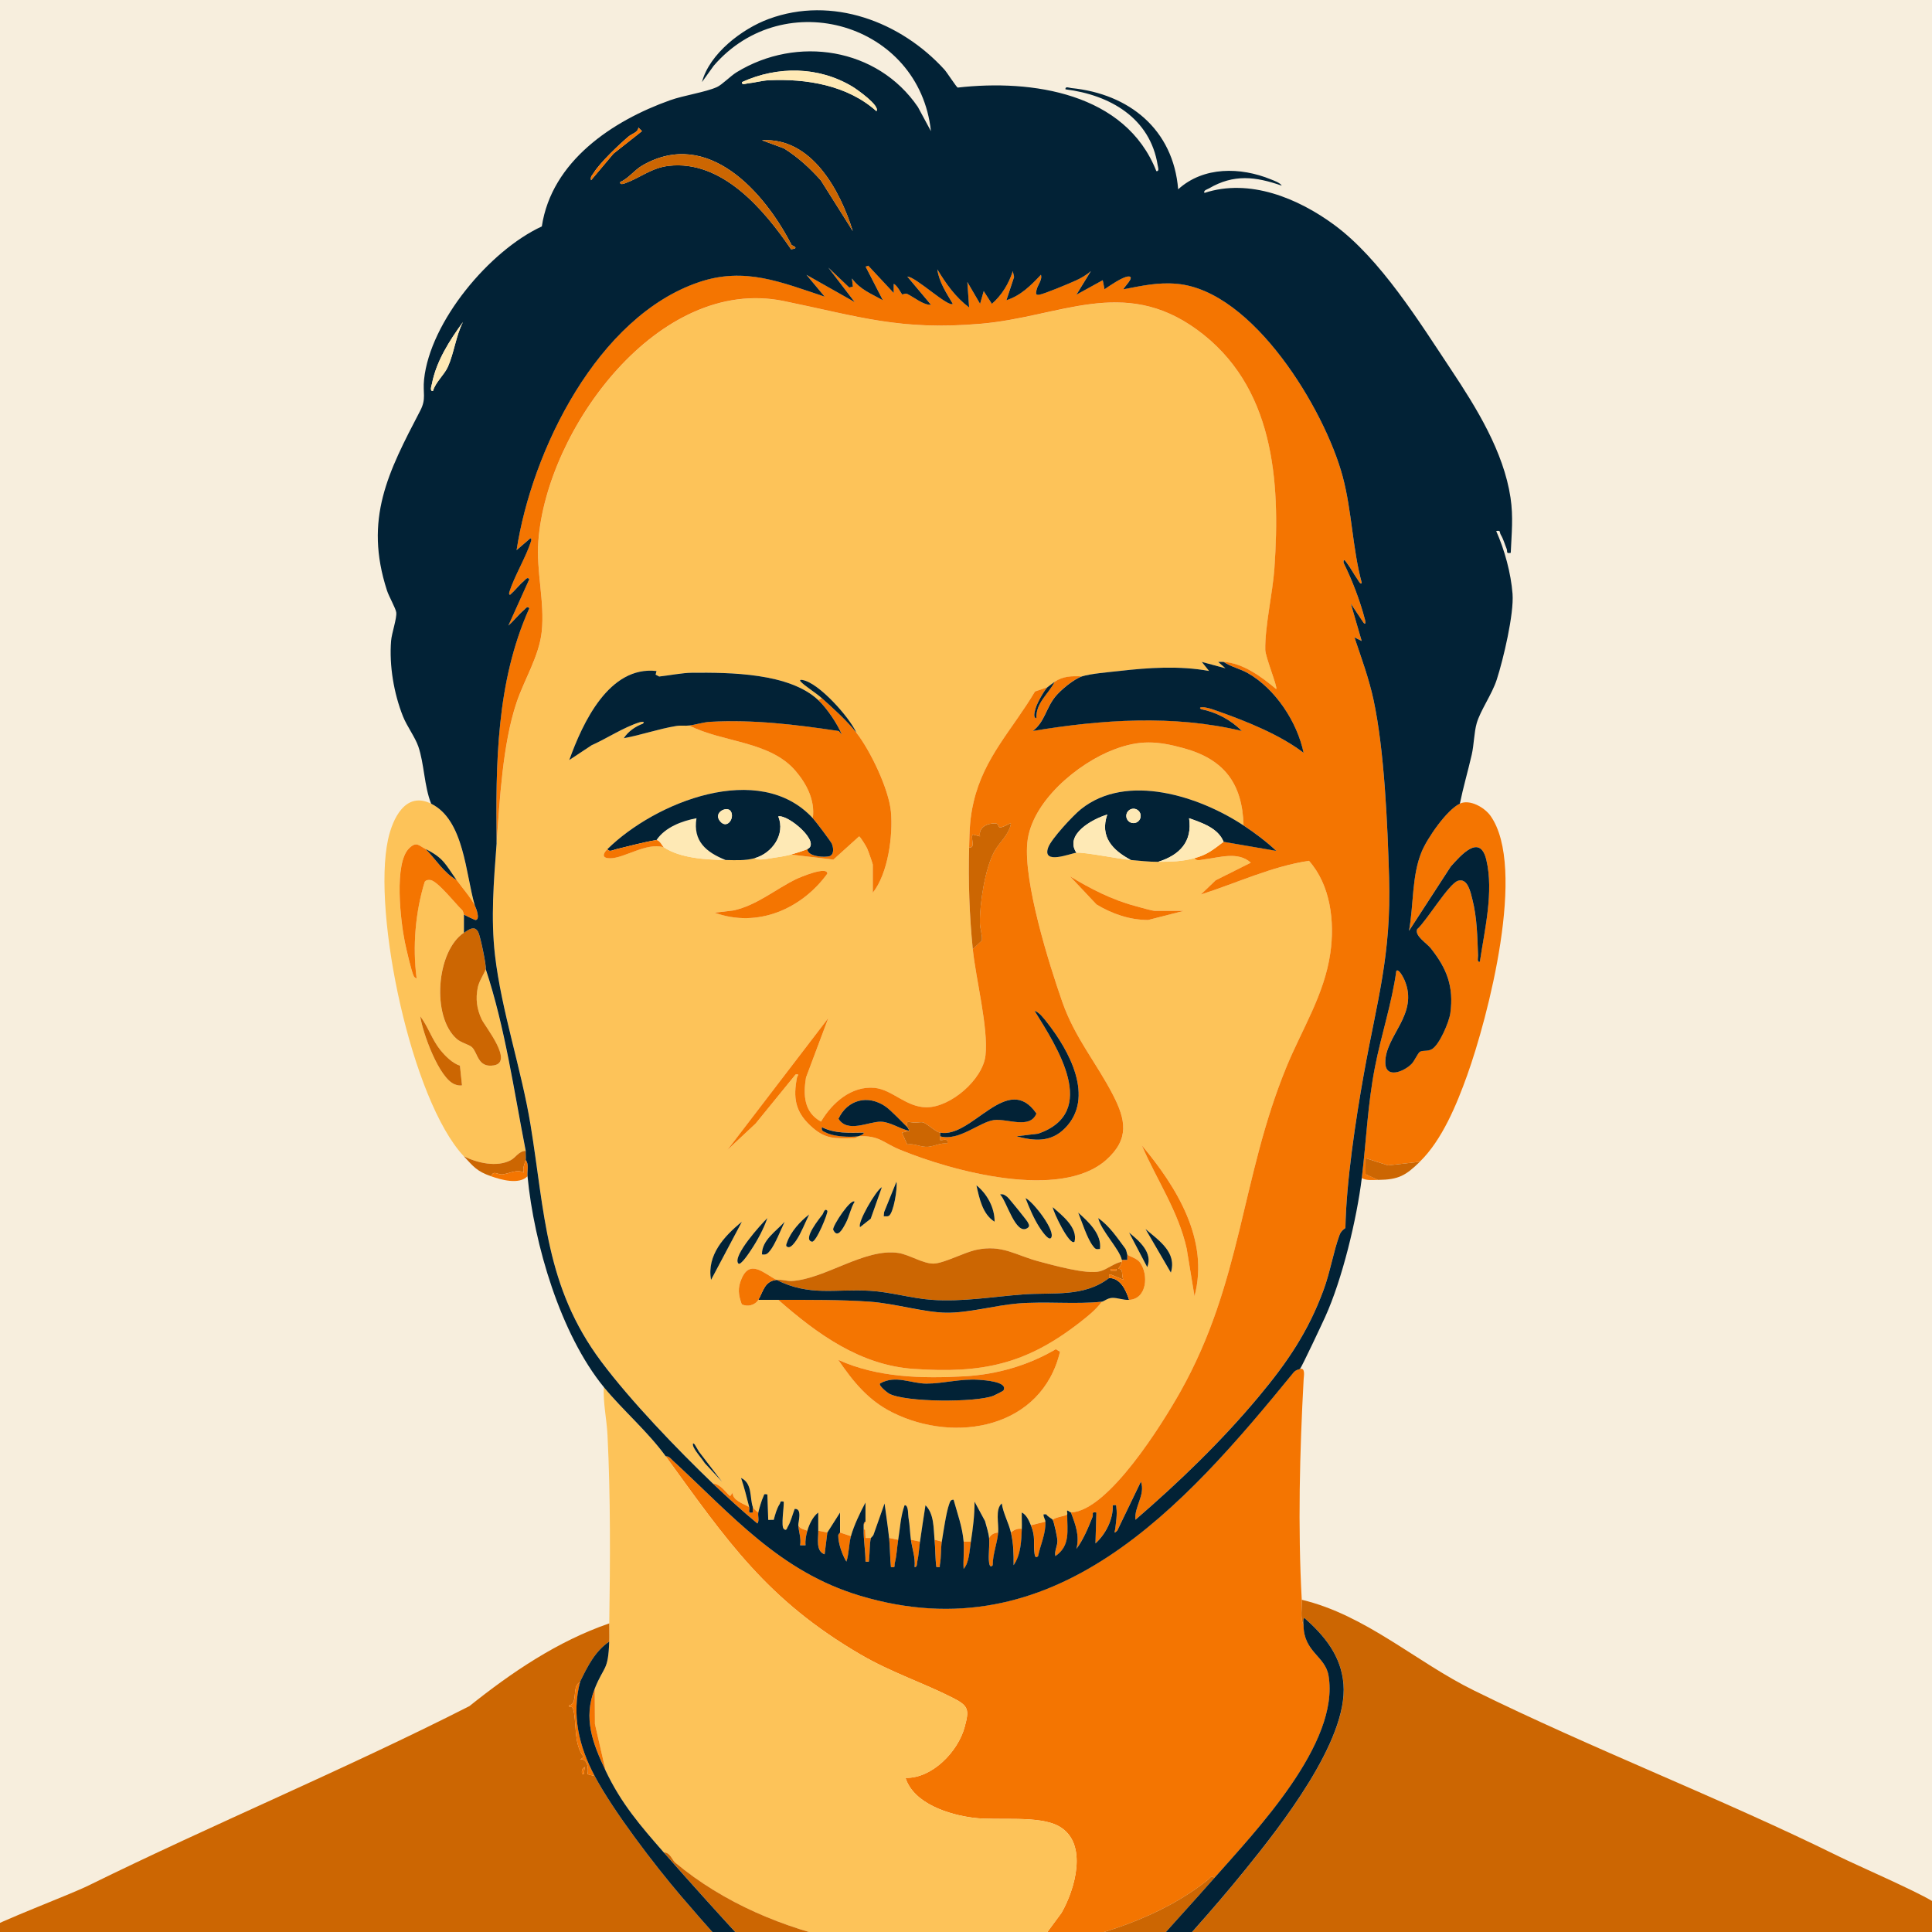 <?xml version="1.0" encoding="UTF-8"?>
<svg xmlns="http://www.w3.org/2000/svg" viewBox="0 0 850.39 850.39">
  <defs>
    <style>
      .cls-1 {
        fill: #fdc359;
      }

      .cls-2 {
        fill: #f47501;
      }

      .cls-3 {
        fill: #fee9b5;
      }

      .cls-4 {
        fill: #022236;
      }

      .cls-5 {
        fill: #f7eedd;
      }

      .cls-6 {
        fill: #cc6602;
      }
    </style>
  </defs>
  <g id="bg">
    <rect class="cls-5" width="850.39" height="850.39"/>
  </g>
  <g id="Layer_3" data-name="Layer 3">
    <g>
      <g>
        <path class="cls-2" d="M572.18,602.55c2.48-.67,1.71,3.13,1.64,4.43-1.74,32.13-2.59,65.11-.84,97.17.2,3.66-.81,8.02.8,11.2.1,11.89,9.54,13.55,11.01,22.19,5.06,29.84-32.09,68.42-50.21,89.01-1.51-1.29-1.82,0-2.79.78-20.92,16.79-49.31,25.81-75.61,29.62l11.04-14.96c5.95-10.31,11.86-30.57-.88-38.01-8.82-5.15-26.92-2.5-37.76-3.85-10.89-1.35-26.41-6.25-30.01-17.58,11.73.29,23.12-11.57,26.03-22.37,2.04-7.55,1.84-9.25-4.95-12.72-13.43-6.86-27.26-11.26-40.82-19.18-41.36-24.13-58.81-50.09-85.86-87.34,1.57-.02,2.23,1.08,3.21,1.98,25.84,23.76,46.84,48.75,82.21,59.39,85.58,25.74,142.58-38.95,190.95-98.23,1.01-1.23,2.74-1.42,2.83-1.55Z"/>
        <path class="cls-1" d="M292.97,640.95c27.05,37.25,44.5,63.21,85.86,87.34,13.56,7.91,27.4,12.31,40.82,19.18,6.79,3.47,6.99,5.17,4.95,12.72-2.92,10.8-14.31,22.66-26.03,22.37,3.6,11.33,19.12,16.23,30.01,17.58,10.84,1.35,28.94-1.3,37.76,3.85,12.74,7.44,6.83,27.7.88,38.01l-11.04,14.96c-53.27,7.72-116.52-1.71-158.94-37.07-1.41-1.18-2.23-4.55-5.07-4.53-10.35-11.82-18.78-21.57-25.6-36l-4.7-20.5-.1-15.5c4.05-10.24,5.95-7.58,6.4-20.8.09-2.66-.04-5.34,0-8,.43-27.18.59-55.79-.77-82.84-.35-7.05-1.97-14.11-1.63-21.17,8.33,10.18,19.23,19.42,27.2,30.4Z"/>
        <path class="cls-2" d="M624.98,511.35l-14,1.6-9.99-3.2.1,7.09,5.5,2.5c-2.4.02-5.01.42-7.2-.8,2.02-16.53,2.55-32.24,5.82-48.98,2.76-14.15,7.43-27.89,9.38-42.22,1.13-1.28,3.38,3.49,3.6,4,6.49,15.18-8.6,24.45-8.44,36.39.1,7.28,8.29,3.94,11.66.44,1.19-1.24,2.72-4.74,3.57-5.23,1.39-.79,3.26-.04,5.25-1.15,3.35-1.87,7.62-12.03,8.14-15.86,1.59-11.67-1.52-19.65-8.62-28.57-1.89-2.38-7.13-5.42-5.99-8.38,4.12-3.6,13.92-20.05,17.99-21.33,4.28-1.35,5.55,5.21,6.32,8.19,2.09,8.14,2.18,16.41,2.5,24.7.04.97-.6,2.98.79,2.79,2.07-14,6.18-30.82,2.86-44.85-2.81-11.85-11.22-2-15.63,2.87l-18.42,28.37c2.1-11.3,1.16-24.15,5.57-34.82,2.46-5.96,11.04-18.45,16.82-21.18,4.4-2.07,10.9,1.73,13.47,5.33,16.2,22.75-1.14,88.89-10.25,114.29-4.61,12.85-11.03,28.46-20.82,37.99Z"/>
        <path class="cls-1" d="M189.77,353.74c14.55,7.18,15.14,31.13,19.2,44.8-1.7-3.41-5.71-8.01-8-11.2-4.92-6.85-5.52-9.59-13.6-13.6-2.97-1.48-3.95-3.57-7.24-.43-6.87,6.55-3.79,32.25-1.97,41.24.56,2.75,2.99,13.4,4,15.2.22.38,1.02,1.02,1.2.79-1.81-13.82-.56-29.1,3.58-42.42.62-.8,1.43-.84,2.35-.79,3.13.19,11.09,10.38,14.09,13.22.62.58.63,1.86.78,1.99v8c-12.11,8.11-14.37,36.88-3.15,46.75,1.99,1.75,5.5,2.47,6.73,3.67,2.63,2.57,2.49,9.11,9.57,7.99,8.99-1.43-3.88-17.18-5.31-20.25-2.17-4.64-2.74-8.99-1.73-14.04.61-3.02,3.06-6.36,3.48-8.12,8.58,25.99,12.34,53.22,17.6,80-3.03.09-4.3,2.95-6.64,4.16-6.15,3.18-14.65,1.16-20.56-1.76-23.08-24.63-40.35-106.95-33.36-139.37,1.99-9.21,7.68-21.4,18.96-15.84ZM202.44,469.07c-3.26-1.02-6.51-4.27-8.66-6.94-3.68-4.57-5.34-10.25-8.81-14.78,1.06,7.27,8.29,27.35,15.23,29.96,1.06.4,2.03.6,3.16.44l-.92-8.67Z"/>
        <path class="cls-6" d="M624.98,511.35c-6.22,6.05-9.33,7.91-18.4,8l-5.5-2.5-.1-7.09,9.99,3.2,14-1.6Z"/>
        <path class="cls-6" d="M231.37,506.55c-.08,1.32.11,2.68,0,4-.07.86-1.61,3.65-.81,5.6-3-1.67-6.21.37-9.32.76-2.27.28-3.94-2.03-5.08.84-6.31-2.21-7.71-4.22-12-8.8,5.91,2.92,14.42,4.94,20.56,1.76,2.34-1.21,3.61-4.07,6.64-4.16Z"/>
        <path class="cls-2" d="M232.17,517.75c-3.73,3.83-11.64,1.53-16,0,1.13-2.87,2.81-.56,5.08-.84,3.11-.39,6.31-2.42,9.32-.76-.8-1.95.74-4.74.81-5.6,1.56,1.98.57,4.82.8,7.2Z"/>
        <path class="cls-1" d="M218.57,371.34c1.44-19.21,2.67-43.71,8.79-62.01,3.38-10.13,9.98-20.48,11.11-31.29,1.38-13.15-2.5-26.42-1.49-39.89,3.68-49.3,52.96-116.91,108-105.62,33.23,6.81,50.98,13.09,86.79,10,34.87-3.01,62.63-20.98,95.06,2.56,33.93,24.63,36.84,66.31,34.14,105.05-.77,11.04-4.23,25.61-4.02,35.97.06,3.11,5.5,16.36,4.82,17.24-6.42-5.38-14.5-11.41-23.19-12-.79-.05-1.61.02-2.4,0l3.19,2.8-10.4-2.8,3.2,3.98c-13.06-2.37-26.44-1.48-39.59.02-4.4.5-12.56,1.15-16.41,2.39-4.42-.22-8.36-.12-12,2.4-.44.31-3.06,2.25-3.2,2.4l-5.42,1.86c-9.85,16.68-22.39,28.92-26.99,48.53-1.76,7.53-1.78,12.42-1.99,20.01-.42,14.99.1,29.92,1.6,44.8,1.33,13.18,6.92,34.58,5.6,46.8-1.14,10.58-15.31,22.91-26,22.86-8.94-.04-15.04-7.78-22.79-8.55-10.2-1.01-18.81,6.66-23.6,14.86-7.54-4.13-7.87-11.7-6.62-19.39l9.82-26.18-44.39,58.01,12.4-11.6,17.6-21.61c2.09-.16.81.33.6,1.4-1.69,8.69-.92,14.71,5.77,21.01s10.55,5.75,19.28,5.61c1.03-.02,1.82-.83,1.94-.83,9.46-.37,10.71,2.79,18.43,5.97,22.67,9.34,70.52,22.49,90.76,4.41,10.24-9.15,8.58-17.62,2.95-28.52-7.35-14.25-16.77-25.08-22.3-40.9-6.05-17.28-17.1-52.83-15.43-70.16,1.73-17.97,22.23-34.98,38.18-41.02,11.33-4.29,19.04-3.75,30.61-.59,17.73,4.85,25.88,15.41,26.4,34-19.39-12.82-51.42-23.36-71.58-7.18-3.41,2.74-13,13.04-14.4,16.81-2.95,7.96,9.98,2.59,12.38,2.37,3.65-.33,18.48,2.76,24,3.2,4.21.33,7.58.81,12,.8,5.76-.02,10.37-.1,16-1.6.83,1.49,2.87.72,4.15.57,6.75-.77,14.95-3.71,20.64,1.44l-15.45,7.73-6.53,6.27c15.8-5.03,31.09-12.36,47.58-14.83,9.54,10.76,11.37,26.84,9.4,40.6-2.64,18.44-12.48,33.47-19.36,50.25-20.08,48.98-19.44,94.48-46.69,142.92-7.63,13.56-31.59,52.44-48.14,53.06-.28.01-1.35-1.05-1.58-.8s.16,1.34-.02,1.6c-.46.71-5.27,1.17-6.4,2.4-.25-.42-2.4-1.5-2.81-2.39h-1.19c-.18,1.11.76,2.23.8,3.19l-6.4,1.6c-.81-1.99-1.97-4.64-3.99-5.6-.09,2.39.1,4.81,0,7.2-1.9-.29-3.4.39-4.8,1.6-1.03-4.44-3.36-8.3-4.01-12.8-3.01,2.63-1.25,8.88-1.59,12.8-1.81.17-3.11.81-4,2.4-.23-2.3-1.18-5.13-1.78-7.42l-4.62-8.57c.04,5.85-.71,11.81-1.61,17.6h-3.2c-.53-6.38-2.73-12.31-4.41-18.41-1.38-.16-1.61,1.01-1.98,2.02-1.24,3.38-2.56,12.36-3.21,16.39l-3.2-.8c-.5-4.94-.1-11.31-3.99-15.2-.87,5.32-1.62,10.67-2.41,16l-4-.8c-.44-3.16-.45-6.36-1.07-9.73-.26-1.42.05-5.65-1.72-5.47-1.77,4.91-1.98,10.12-2.81,15.21l-4-.8c-.55-5.04-1.34-10.18-2-15.21l-4.81,13.63c-.24.78-1.14,1.39-1.19,1.58h-2.39s-.16-3.46-.16-3.46l-.65-.54c.01-.53-.03-1.07,0-1.6l.8-1.6v-8.41c-2.29,4.24-5.15,10.26-6.4,14.81l-4.8-1.6c0-2.93,0-5.87,0-8.8l-5.59,8.8-4-.8c-.07-2.66.06-5.34,0-8-2.37,1.73-4,5.25-4.79,8-1.59-.61-3.21-.71-4-2.4-.08-1.24,1.91-7.49-1.59-7.2-.92,2.33-1.73,5.73-3.01,7.78-.41.66-.57,2.15-1.79,1.02-1.3-1.21.14-9.57-.01-11.99-1.88-.42-1.29.27-1.79,1.03-1.31,1.99-2,4.67-2.62,6.96l-2.42.03-.38-11.22c-1.82-.34-1.28.09-1.79,1.02-.62,1.12-1.96,5.62-2.21,6.98-.69-.45-2.17-1.76-2.4-2.4-1.42-3.98-.09-10.48-5.19-12.81,1.44,4.22,2.49,8.47,3.59,12.81-2.5-1.5-7.6-3.01-7.21-6.4l-1.19,1.59c-2.34-2.08-4.16-5.23-7.6-5.6-15.74-15.11-36.15-36.3-49.13-53.67-24.65-32.98-24.78-65.46-31.1-104.1-4.04-24.68-12.81-50.2-15.66-74.74-1.91-16.41-.53-32.71.7-49.1ZM360.17,308.14c-12.75-11.98-38.83-12.17-55.64-12.03-4.24.03-10.03,1.19-14.38,1.66l-1.57-.83.39-1.59c-20.85-2.4-32.51,22.77-38.4,39.18l9.86-6.53c6.92-3.09,13.9-7.81,21.12-10.1.64-.2,2.69-.5,1.41.63-3.3,1.23-6.48,3.41-8.39,6.39,7.74-1.42,15.23-4.09,23.02-5.37,2.05-.34,3.96,0,5.78-.22,14.86,7.56,35.54,6.79,46.81,19.99,4.95,5.8,8.62,12.96,7.59,20.81-23.59-25.56-69.4-7.08-90.4,13.6-2.25,2.22-2.38,4.05,1.17,4.05,6.27,0,16.02-7.14,23.63-4.85,7.37,4.86,18.54,5.46,27.2,5.6,4.34.07,8.61.36,12.8-.8,1.69,1.18,5.52.24,7.56-.04,2.81-.39,5.7-.85,8.44-1.56l18.64,2.23,11.33-10.23c.58.14,3.12,4.35,3.54,5.29.39.88,2.49,6.74,2.49,7.11v12.4c6.72-8.48,8.93-25.02,7.99-35.59-.89-9.98-9.07-26.98-15.19-34.81-3.1-6.87-16.36-21.8-23.6-23.21-.9-.18-1.7-.13-.81.81,1.78,1.88,6.52,4.79,9.21,7.2l-1.6.8ZM314.58,401.73c18.85,6.83,38.23-1.6,49.58-17.19.03-3.55-12.2,1.68-13.62,2.36-9.1,4.37-17.39,11.62-27.76,13.84l-8.2.98ZM520.98,400.94h-12.4c-1.53,0-7.04-1.67-9.01-2.19-10.14-2.7-19.67-7.6-28.58-13.02l11.64,12.36c6.91,4.19,14.55,6.82,22.72,6.86l15.64-4.01ZM525.77,570.54c6.62-24.8-7.97-48.23-23.18-66.4,6.55,15.17,16.12,29.07,19.74,45.45l3.44,20.94ZM391.22,535.17c2.1-1.21,3.9-12.24,3.35-15.02l-5.42,13.38-.17,1.81c.73-.05,1.56.22,2.24-.18ZM437.77,537.75c.1-6.04-3.31-12.34-7.98-16,1.28,5.7,2.67,12.69,7.98,16ZM378.58,540.14l4.68-3.71,4.91-13.88c-2.68,1.41-11.01,15.92-9.59,17.6ZM440.18,525.75c2.84,2.59,6.82,18.18,12.02,14.81,1.25-.81.67-1.56.17-2.6-.36-.76-8.27-10.55-8.94-11.06-1.08-.82-1.72-1.45-3.25-1.15ZM462.57,544.94c2.48-2.85-7.89-16.16-11.19-17.6,1.59,4.12,3.68,9.05,6.06,12.73.45.7,3.97,6.2,5.13,4.86ZM376.17,528.95c-1.64-1.64-9.65,10.43-9.46,12.28,1.89,4.14,4.17-.26,5.6-2.95,1.55-2.9,2.11-6.48,3.86-9.33ZM472.97,546.54c1.51-6.19-5.36-11.46-9.59-15.2,0,1.71,7.42,17.37,9.59,15.2ZM364.17,532.95c-1.19-1.42-1.76,1.1-2.06,1.51-1.11,1.5-9.09,11.13-4.72,12.08,1.88.41,7.28-13,6.78-13.59ZM484.17,549.74c.84-6.54-5.05-11.99-9.59-16,1.7,4.15,3.87,11.25,6.5,14.69,1.02,1.34,1.29,1.55,3.09,1.3ZM356.17,534.55c-3.93,2.99-8.09,7.55-9.74,12.28-.31.89-.89,1.84.56,2.12,1.22.24,2.82-2.01,3.45-2.93,2.06-2.98,4.05-8.08,5.73-11.47ZM324.98,556.14c1,1.19,5.11-5.21,5.62-5.97,2.82-4.2,5.51-9.22,7.17-14.02-2.66,2.58-15.54,16.75-12.79,20ZM493.78,554.55c.04.22.03.57,0,.8-3.46.64-6.4,3.41-9.75,4.25-5.74,1.45-20.22-2.63-26.6-4.31-10.54-2.77-16.24-7.57-27.68-5.16-5.47,1.15-14.15,5.91-18.8,6.06-4.47.15-10.85-3.93-15.37-4.65-14.91-2.36-32.28,11.44-47.13,12.32-1.97.12-4.23-.77-6.68-.51-5.41-2.72-11.59-9.32-15.36-.56-1.8,4.2-1.44,7.07.06,11.29,2.47,1.27,5.86.47,7.29-1.93h8.8c17.16,15.05,36.02,28.77,59.61,30.39,29.91,2.05,49.23-1.88,73.11-20.47,3.49-2.71,7.05-5.51,9.68-9.12.97-.11,2.41-1.54,4.41-1.66,2.54-.15,4.85,1.01,7.59.86,7.92-.44,8.65-11.12,4.82-16.42-1.52-2.1-4.86-2.65-5.62-3.58-.21-.25-.29-1.8-.92-2.64-3.59-4.8-6.87-9.82-11.87-13.36,1.16,5.39,9.47,13.79,10.39,18.4ZM312.98,563.35l13.58-25.6c-7.76,6.27-15.56,14.74-13.58,25.6ZM335.38,552.14c1.85.29,2.48-.3,3.56-1.63,2.23-2.75,4.82-9.33,6.44-12.75-3.79,4.22-10.08,8.12-10,14.38ZM515.37,560.15c2.72-8.99-5.26-14.09-11.18-19.2l11.18,19.2ZM504.97,557.75c2.58-6.36-3.54-11.57-7.98-15.2l7.98,15.2ZM368.97,598.56c6.56,9.56,13.13,17.77,23.71,23.08,27.91,14.01,65.92,6.89,73.89-26.67l-1.86-1.11c-12.15,7.16-25.99,11.13-40.11,11.92-18.72,1.05-38.38.6-55.63-7.23ZM307.7,639.02l-1.94-3.26c-1.2-1.24-.77.63-.46,1.24,1.29,2.56,3.39,4.67,4.95,7.06l7.51,8.08-10.06-13.12Z"/>
        <path class="cls-2" d="M218.57,371.34c-.36-35.07-.22-71.1,14.39-103.61-.8-1.3-1.77.27-2.4.8-2.38,2.01-4.42,4.74-6.8,6.79l9.2-20.39c-.8-1.3-1.77.27-2.4.8-2.14,1.8-3.88,4.16-6,6-.6.13-.51-.77-.38-1.18,2.28-7.2,7.34-15.35,9.58-22.43.13-.41.22-1.31-.38-1.18l-6.01,5.19c6.72-43.86,35.65-102.95,80.4-118.01,20.14-6.78,36.12.12,55.21,6.42l-8-9.59,21.21,11.98-11.61-15.18,9.22,8.77,1.6-.4-.42-3.59c3.74,5.01,8.39,6.64,13.61,9.58l-7.6-14.79,1.18-.4,11.21,12v-3.98c1.41.42,3.42,4.44,3.72,4.62.24.15,1.36-.64,2.2-.23,3.18,1.58,7.16,4.98,10.47,4.79l-10.4-12.4c3.56-.08,17.95,13.65,20,11.98-2.79-4.71-6.07-9.66-6.81-15.18,3.8,6.33,8.02,12.3,14,16.78l-.78-11.2,5.6,9.59,1.6-5.59,3.59,5.6c4.39-3.79,7.46-8.9,9.21-14.39l.57,2.57-3.38,10.23c6.34-2.03,10.77-6.53,15.2-11.2.71,2.31-1.56,4.56-1.97,6.84-.22,1.25-.51,2.2,1.16,1.96,2.19-.31,13.46-5.03,16.15-6.27,2.47-1.14,4.59-2.37,6.65-4.14l-6.39,10.39,11.6-6.39.79,3.99c2.28-1.56,7.88-5.45,10.39-5.62,3.62-.25-2.49,5.24-1.98,5.62,8.12-1.54,15.13-3.16,23.59-2.38,33.43,3.11,64.93,55.32,72.82,84.78,4.12,15.4,4.27,31.43,8.4,46.8-.51,1.11-1.53-1.05-1.79-1.41-1.66-2.31-3.03-5.02-4.74-7.26-.56-.74-1.61-2.52-1.47-.14,3.73,7.5,7.32,16.86,9.41,25,.16.64.53,2.68-.62,1.4l-5.59-8.39,4.77,16.41-3.19-1.6c3.06,9.08,6.41,18.18,8.42,27.58,4.79,22.35,6.14,54.72,6.83,77.98,1.02,34.55-5.3,54.19-11.1,86.57-3.64,20.32-7.76,47.72-8.12,67.81,0,.21-1.8.99-2.57,3.08-2.73,7.42-4.12,16.31-7.03,24.2-6.79,18.45-15.96,31.87-28.4,46.8-16.48,19.77-34.96,37.59-54.42,54.39-.63-5.71,4.47-10.95,2.41-16.79l-10.42,21.58c-1.89,1.77-1.01.36-.87-.87.33-3.02.88-6.08.49-9.13-.18-1.45.27-1.3-1.6-1.19.28,6.16-3.12,12.72-7.61,16.8l.4-13.59c-2.44-.45-1.22.75-1.67,1.89-1.8,4.6-4.21,10.36-7.12,14.11,1.5-5.76-.4-10.67-2.41-16,16.55-.62,40.51-39.51,48.14-53.06,27.25-48.44,26.61-93.93,46.69-142.92,6.88-16.78,16.71-31.81,19.36-50.25,1.97-13.76.15-29.84-9.4-40.6-16.49,2.47-31.78,9.8-47.58,14.83l6.53-6.27,15.45-7.73c-5.69-5.15-13.89-2.21-20.64-1.44-1.28.15-3.32.92-4.15-.57,5.69-1.52,8.23-3.78,12.8-7.2l23.2,3.99c-4.42-4.13-9.36-7.86-14.4-11.19-.53-18.59-8.67-29.14-26.4-34-11.57-3.17-19.28-3.7-30.61.59-15.96,6.04-36.45,23.05-38.18,41.02-1.67,17.33,9.38,52.88,15.43,70.16,5.54,15.81,14.95,26.64,22.3,40.9,5.62,10.9,7.29,19.37-2.95,28.52-20.24,18.08-68.09,4.93-90.76-4.41-7.72-3.18-8.96-6.34-18.43-5.97.14-.02,2.76-.86,2.4-1.59-6.27.08-12.62.48-18.39-2.41-.35,1.74.8,1.86,1.95,2.44,3.37,1.73,10.3,2.04,14.05,1.56-.12,0-.9.82-1.94.83-8.73.14-12.66.63-19.28-5.61s-7.46-12.32-5.77-21.01c.21-1.07,1.49-1.56-.6-1.4l-17.6,21.61-12.4,11.6,44.39-58.01-9.82,26.18c-1.25,7.69-.91,15.26,6.62,19.39,4.79-8.2,13.41-15.86,23.6-14.86,7.76.77,13.85,8.51,22.79,8.55,10.69.04,24.86-12.28,26-22.86,1.32-12.22-4.27-33.63-5.6-46.8l4.03-3.77c.24-2.69-.86-5.12-.89-7.82-.1-8.59,2.24-23.77,6.33-31.35,2.15-3.98,6.4-7.23,7.33-12.26-.55-.53-3.56,2.02-5.07,1.56-.66-.2-.24-1.57-1.69-1.66-3.49-.2-7.66,1.67-6.84,5.69l-3.19-.8c-1.2,1.17,1.47,6.24-1.61,5.6.21-7.59.23-12.48,1.99-20.01,4.59-19.61,17.13-31.85,26.99-48.53l5.42-1.86c-1.49,1.58-4.39,6.76-5.05,8.95-.28.93-1.5,4.47.24,4.65-.25-6.9,5.32-10.56,8.01-16,3.64-2.52,7.58-2.62,12-2.4-3.48,1.13-9.25,5.9-11.61,8.79-4.26,5.21-4.69,11.21-9.99,15.2,30.32-5.03,61.91-7.22,92,0-4.78-4.84-11.28-8.31-17.99-9.6-1.32-1.06.96-.89,1.58-.8,2.19.31,4.15,1.08,6.2,1.81,12.49,4.42,26.94,10.23,37.4,18.2-2.83-13.58-12.4-28.16-24.54-35.06-3.57-2.03-7.36-2.71-10.66-4.94,8.69.59,16.77,6.62,23.19,12,.68-.87-4.76-14.12-4.82-17.24-.21-10.36,3.25-24.93,4.02-35.97,2.7-38.74-.21-80.42-34.14-105.05-32.43-23.54-60.2-5.57-95.06-2.56-35.81,3.09-53.56-3.19-86.79-10-55.04-11.29-104.32,56.32-108,105.62-1.01,13.47,2.87,26.74,1.49,39.89-1.13,10.81-7.73,21.16-11.11,31.29-6.12,18.3-7.35,42.81-8.79,62.01ZM468.69,496.66c13.46-13.5,1.76-34.45-7.73-46.5-1.25-1.58-3.59-4.78-5.58-5.21,9.79,15.75,28.72,44.55,1.64,54.04l-9.64,1.15c7.85,2.12,15.1,2.75,21.31-3.48ZM400.17,497.75l-3.21.8,2.36,5.17c3.32-.55,5.87,1.31,9.22,1.03,2.82-.24,5.47-1.81,8.42-1.41.71-2.86-2.47-1.06-3.21-1.6v-1.6c8.19,2.32,17.42-6.29,23.68-7.13,5.95-.8,15.83,4.16,18.76-2.87-12.74-18.64-28.33,11.02-42.43,8.4-2.06-.38-5.96-4.29-7.72-4.57-1.08-.17-2.7.33-4.88,0-2.61-.39-1.74-.07-1.8,2.17-2.42-2.34-7.28-7.52-9.65-9.15-7.79-5.33-16.72-2.92-20.66,5.43,4.05,6.47,13.29,1.18,18.67,1.3,4.17.09,8.36,3.19,12.44,4.02Z"/>
        <path class="cls-6" d="M213.77,426.54c-.42,1.76-2.88,5.1-3.48,8.12-1.01,5.05-.44,9.4,1.73,14.04,1.43,3.06,14.3,18.82,5.31,20.25-7.08,1.12-6.94-5.42-9.57-7.99-1.23-1.2-4.74-1.92-6.73-3.67-11.22-9.87-8.96-38.64,3.15-46.75,2.44-1.63,4.71-3.28,6.3-.3.86,1.6,3.66,14.79,3.3,16.3Z"/>
        <path class="cls-2" d="M187.37,373.74c4.51,4.54,7.9,10.39,13.6,13.6,2.29,3.19,6.3,7.79,8,11.2.55,1.1,2.49,5.98.38,6.4-.28.06-4.97-2.21-5.18-2.4-.14-.13-.16-1.41-.78-1.99-3.01-2.84-10.97-13.04-14.09-13.22-.92-.05-1.73,0-2.35.79-4.14,13.32-5.39,28.6-3.58,42.42-.18.23-.99-.41-1.2-.79-1.01-1.8-3.44-12.45-4-15.2-1.82-8.99-4.9-34.69,1.97-41.24,3.28-3.13,4.26-1.04,7.24.43Z"/>
        <path class="cls-2" d="M469.78,666.55c-.05,7.17,1.52,13.81-5.2,18.4-.53-2.15.9-4.31.89-6.66,0-1.4-1.48-8.32-2.09-9.33,1.13-1.23,5.94-1.69,6.4-2.4Z"/>
        <path class="cls-2" d="M460.18,669.75c.23,5.38-2.18,10.08-3.21,15.2-1.12,1.2-1.45-.08-1.59-1.19-.64-5,.6-6.98-1.6-12.41l6.4-1.6Z"/>
        <path class="cls-2" d="M313.77,652.95c3.44.36,5.26,3.51,7.6,5.6l1.19-1.59c-.39,3.38,4.71,4.89,7.21,6.4.35,1.36-.97,2.88,1.6,2.4v-2.4c.23.64,1.72,1.95,2.4,2.4-.26,1.41.55,3.62-.4,4.8-6.83-5.65-13.26-11.5-19.6-17.6Z"/>
        <path class="cls-2" d="M449.78,672.95c-.24,5.46-.4,11.29-3.6,16,.05-5.02-.04-9.42-1.2-14.4,1.4-1.21,2.9-1.89,4.8-1.6Z"/>
        <path class="cls-2" d="M374.57,676.15c-.95,3.46-.82,7.73-2,11.2-1.83-2.91-3.65-8.16-3.58-11.5.01-.62.78-1.15.78-1.29l4.8,1.6Z"/>
        <path class="cls-2" d="M439.38,674.55c-.42,4.89-2.4,9.45-2.4,14.4-1,1.32-1.46-.09-1.6-1.19-.43-3.35.34-7.39,0-10.81.89-1.59,2.19-2.23,4-2.4Z"/>
        <path class="cls-2" d="M395.37,677.75c-.54,3.31-.65,7.02-1.49,10.15-.37,1.38.57,2.22-1.71,1.85-.44-4.11-.37-8.78-.8-12.8l4,.8Z"/>
        <path class="cls-2" d="M364.17,674.55l-1.19,9.58c-4.04-1.45-2.72-6.86-2.81-10.38l4,.8Z"/>
        <path class="cls-2" d="M414.57,678.55c-.47,2.94-.22,6.72-.83,9.99-.24,1.31.53,1.38-1.57,1.21-.55-3.9-.42-8.19-.8-12l3.2.8Z"/>
        <path class="cls-2" d="M380.17,672.95l.65.54.16,3.47h2.39c-.66,2.41-.48,6.61-.81,9.2-.18,1.45.31,1.32-1.59,1.19,0-4.94-.91-9.38-.8-14.4Z"/>
        <path class="cls-2" d="M404.97,678.55c-.43,2.92-.53,5.9-1.2,8.81-.2.89,0,2.59-1.19,2.39.42-4.1-1.05-8.06-1.61-12l4,.8Z"/>
        <path class="cls-2" d="M427.38,678.55c-.57,3.69-.75,9.35-3.19,12-.25-3.92.32-8.12,0-12h3.2Z"/>
        <path class="cls-2" d="M351.37,671.35c.79,1.69,2.41,1.79,4,2.4-.61,2.13-1.01,4.16-.8,6.41h-2.39c.53-3.08-.61-5.94-.8-8.81Z"/>
        <path class="cls-2" d="M380.17,671.35c.04-.68.04-1.37.8-1.6l-.8,1.6Z"/>
        <path class="cls-6" d="M202.44,469.07l.92,8.67c-1.13.17-2.1-.04-3.16-.44-6.94-2.61-14.17-22.69-15.23-29.96,3.48,4.53,5.13,10.21,8.81,14.78,2.15,2.67,5.39,5.92,8.66,6.94Z"/>
        <path class="cls-4" d="M187.37,373.74c8.08,4.01,8.69,6.75,13.6,13.6-5.7-3.21-9.09-9.06-13.6-13.6Z"/>
        <path class="cls-2" d="M484.98,572.95c-2.64,3.61-6.2,6.4-9.68,9.12-23.88,18.6-43.2,22.52-73.11,20.47-23.59-1.62-42.45-15.34-59.61-30.39,13,0,27.49-.12,40.39.81,10.88.78,23.43,4.72,33.58,4.84s21.27-3.18,31.24-4.04c11.97-1.03,25.79.45,37.19-.81Z"/>
        <path class="cls-4" d="M476.18,297.74c3.85-1.24,12.01-1.89,16.41-2.39,13.15-1.5,26.53-2.38,39.59-.02l-3.2-3.98,10.4,2.8-3.19-2.8c.79.01,1.6-.06,2.4,0,3.3,2.23,7.08,2.91,10.66,4.94,12.13,6.9,21.71,21.48,24.54,35.06-10.46-7.97-24.91-13.78-37.4-18.2-2.05-.73-4.02-1.5-6.2-1.81-.63-.09-2.9-.26-1.58.8,6.71,1.29,13.21,4.76,17.99,9.6-30.09-7.22-61.68-5.03-92,0,5.3-4,5.73-9.99,9.99-15.2,2.36-2.89,8.13-7.66,11.61-8.79Z"/>
        <path class="cls-2" d="M361.77,307.34c5.09,4.55,11.18,10.05,15.2,15.2,6.12,7.83,14.3,24.83,15.19,34.81.94,10.57-1.27,27.11-7.99,35.59v-12.4c0-.38-2.09-6.24-2.49-7.11-.42-.93-2.97-5.15-3.54-5.29l-11.33,10.23-18.64-2.23c1.56-.41,5.9-1.8,7.2-2.4.13,3.45,7.86,3.75,9.89,3.08,1.98-.92,1.58-3.73.87-5.45-.4-.97-7.24-10.01-8.36-11.23,1.03-7.85-2.64-15.01-7.59-20.81-11.27-13.2-31.95-12.43-46.81-19.99,2.79-.35,6.18-1.46,9.17-1.63,18.99-1.09,37.97,1.24,56.67,4.05l1.36,1.58c-2.01-4.82-6.63-11.66-10.39-15.2l1.6-.8Z"/>
        <path class="cls-4" d="M303.37,319.34c-1.82.23-3.73-.12-5.78.22-7.79,1.28-15.28,3.95-23.02,5.37,1.91-2.98,5.09-5.17,8.39-6.39,1.28-1.13-.77-.83-1.41-.63-7.22,2.29-14.2,7.01-21.12,10.1l-9.86,6.53c5.89-16.41,17.54-41.58,38.4-39.18l-.39,1.59,1.57.83c4.35-.47,10.15-1.63,14.38-1.66,16.81-.14,42.89.05,55.64,12.03,3.76,3.54,8.38,10.37,10.39,15.2l-1.36-1.58c-18.7-2.81-37.68-5.14-56.67-4.05-2.99.17-6.37,1.28-9.17,1.63Z"/>
        <path class="cls-6" d="M493.78,555.35c-.18,1.53-.99,1.98-1.57,3.17,2.6-.22,1.12,3.04,2.37,4.82l-5.94-2.45c-.78.01-.37,1.59-.46,1.65-11.21,8.6-24.88,6.22-37.99,7.21-13.26,1-26.65,3.34-40,2.38-9.05-.65-18.08-3.44-27.22-3.98-15.48-.92-26.56,2.56-41.19-4.81,2.44-.26,4.71.62,6.68.51,14.86-.88,32.23-14.67,47.13-12.32,4.51.71,10.9,4.79,15.37,4.65,4.65-.15,13.33-4.91,18.8-6.06,11.44-2.41,17.15,2.39,27.68,5.16,6.37,1.68,20.85,5.76,26.6,4.31,3.34-.84,6.29-3.61,9.75-4.25ZM491.37,558.56h-2.39v.78h2.39v-.78Z"/>
        <path class="cls-4" d="M547.38,363.34c5.04,3.33,9.98,7.06,14.4,11.19l-23.2-3.99c-2.39-6.08-9.57-8.38-15.19-10.4,1.57,10.41-4.28,16.29-13.61,19.2-4.42.01-7.79-.47-12-.8-8-4.24-13.79-10.21-10.4-20-6.57,1.97-18.95,8.75-13.6,16.8-2.39.22-15.32,5.59-12.38-2.37,1.4-3.78,10.98-14.08,14.4-16.81,20.17-16.17,52.2-5.64,71.58,7.18ZM502.09,359.13c0-1.75-1.42-3.17-3.17-3.17s-3.17,1.42-3.17,3.17,1.42,3.17,3.17,3.17,3.17-1.42,3.17-3.17Z"/>
        <path class="cls-2" d="M368.97,598.56c17.25,7.82,36.91,8.28,55.63,7.23,14.12-.79,27.96-4.76,40.11-11.92l1.86,1.11c-7.97,33.56-45.98,40.68-73.89,26.67-10.58-5.32-17.15-13.52-23.71-23.08ZM441.67,612.05c2.22-3.88-8.47-4.54-10.7-4.7-8.33-.58-15.58,1.66-23.19,1.67-6.72,0-13.62-3.95-20.4-.06-.86.9,3.38,4.15,3.93,4.45,7.18,3.9,38.24,3.94,45.9.98.62-.24,4.34-2.11,4.46-2.33Z"/>
        <path class="cls-4" d="M488.18,562.55c5-.1,7.55,5.55,8.8,9.6-2.74.15-5.05-1.01-7.59-.86-2.01.12-3.44,1.55-4.41,1.66-11.4,1.26-25.23-.23-37.19.81-9.96.86-21.42,4.16-31.24,4.04s-22.7-4.06-33.58-4.84c-12.9-.93-27.39-.81-40.39-.81h-8.8c2.15-3.59,2.66-8.23,8-8.8,14.63,7.37,25.71,3.89,41.19,4.81,9.14.54,18.17,3.33,27.22,3.98,13.35.96,26.74-1.38,40-2.38,13.11-.99,26.78,1.39,37.99-7.21Z"/>
        <path class="cls-6" d="M426.58,372.94c3.07.64.41-4.43,1.61-5.6l3.19.8c-.82-4.03,3.35-5.9,6.84-5.69,1.45.08,1.03,1.46,1.69,1.66,1.51.46,4.52-2.1,5.07-1.56-.93,5.03-5.19,8.29-7.33,12.26-4.09,7.58-6.42,22.76-6.33,31.35.03,2.7,1.13,5.12.89,7.82l-4.03,3.77c-1.5-14.89-2.02-29.81-1.6-44.8Z"/>
        <path class="cls-2" d="M314.58,401.73l8.2-.98c10.37-2.22,18.66-9.47,27.76-13.84,1.43-.69,13.65-5.91,13.62-2.36-11.35,15.59-30.73,24.02-49.58,17.19Z"/>
        <path class="cls-3" d="M288.97,369.74c3.8-5.65,11.14-8.38,17.6-9.6-1.64,10.12,4.29,14.97,12.8,18.4-8.66-.14-19.83-.74-27.2-5.6-.7-.46-1.65-2.94-3.2-3.2Z"/>
        <path class="cls-2" d="M525.77,570.54l-3.44-20.94c-3.62-16.38-13.19-30.28-19.74-45.45,15.22,18.17,29.8,41.6,23.18,66.4Z"/>
        <path class="cls-3" d="M473.78,375.34c-5.35-8.05,7.03-14.82,13.6-16.8-3.39,9.78,2.4,15.75,10.4,20-5.52-.44-20.35-3.53-24-3.2Z"/>
        <path class="cls-3" d="M538.58,370.54c-4.57,3.42-7.11,5.68-12.8,7.2s-10.24,1.58-16,1.6c9.32-2.91,15.18-8.79,13.61-19.2,5.62,2.02,12.8,4.32,15.19,10.4Z"/>
        <path class="cls-2" d="M520.98,400.94l-15.64,4.01c-8.16-.04-15.81-2.67-22.72-6.86l-11.64-12.36c8.91,5.42,18.44,10.32,28.58,13.02,1.97.52,7.48,2.19,9.01,2.19h12.4Z"/>
        <path class="cls-2" d="M496.98,572.15c-1.25-4.05-3.8-9.7-8.8-9.6.09-.07-.32-1.64.46-1.65l5.94,2.45c-1.26-1.78.23-5.05-2.37-4.82.59-1.19,1.4-1.64,1.57-3.17.03-.23.04-.58,0-.8h2.4s0-2.4,0-2.4c.76.92,4.11,1.48,5.62,3.58,3.83,5.3,3.1,15.98-4.82,16.42Z"/>
        <path class="cls-2" d="M341.77,563.35c-5.34.57-5.85,5.21-8,8.8-1.44,2.4-4.83,3.2-7.29,1.93-1.5-4.22-1.87-7.09-.06-11.29,3.76-8.76,9.94-2.17,15.36.56Z"/>
        <path class="cls-4" d="M312.98,563.35c-1.98-10.86,5.82-19.33,13.58-25.6l-13.58,25.6Z"/>
        <path class="cls-4" d="M440.18,525.75c1.53-.31,2.17.32,3.25,1.15.68.52,8.58,10.3,8.94,11.06.5,1.04,1.08,1.79-.17,2.6-5.2,3.37-9.18-12.22-12.02-14.81Z"/>
        <path class="cls-4" d="M324.98,556.14c-2.75-3.25,10.13-17.42,12.79-20-1.66,4.8-4.35,9.82-7.17,14.02-.51.76-4.62,7.16-5.62,5.97Z"/>
        <path class="cls-4" d="M496.18,552.15v2.4s-2.4,0-2.4,0c-.92-4.61-9.23-13.01-10.39-18.4,5,3.53,8.28,8.56,11.87,13.36.63.85.71,2.39.92,2.64Z"/>
        <path class="cls-4" d="M462.57,544.94c-1.16,1.33-4.68-4.16-5.13-4.86-2.37-3.68-4.47-8.62-6.06-12.73,3.29,1.44,13.66,14.75,11.19,17.6Z"/>
        <path class="cls-4" d="M515.37,560.15l-11.18-19.2c5.92,5.11,13.91,10.21,11.18,19.2Z"/>
        <path class="cls-4" d="M484.17,549.74c-1.8.25-2.06.04-3.09-1.3-2.63-3.44-4.8-10.54-6.5-14.69,4.53,4.01,10.43,9.46,9.59,16Z"/>
        <path class="cls-4" d="M472.97,546.54c-2.16,2.17-9.58-13.49-9.59-15.2,4.23,3.74,11.1,9,9.59,15.2Z"/>
        <path class="cls-4" d="M376.97,322.54c-4.02-5.15-10.11-10.65-15.2-15.2-2.69-2.41-7.43-5.31-9.21-7.2-.89-.94-.09-.99.81-.81,7.24,1.41,20.5,16.34,23.6,23.21Z"/>
        <path class="cls-4" d="M378.58,540.14c-1.42-1.68,6.91-16.19,9.59-17.6l-4.91,13.88-4.68,3.71Z"/>
        <path class="cls-4" d="M437.77,537.75c-5.32-3.31-6.7-10.3-7.98-16,4.67,3.66,8.09,9.96,7.98,16Z"/>
        <path class="cls-4" d="M376.17,528.95c-1.75,2.85-2.32,6.43-3.86,9.33-1.43,2.69-3.71,7.09-5.6,2.95-.18-1.85,7.82-13.92,9.46-12.28Z"/>
        <path class="cls-4" d="M504.97,557.75l-7.98-15.2c4.44,3.62,10.56,8.84,7.98,15.2Z"/>
        <path class="cls-4" d="M335.38,552.14c-.08-6.26,6.21-10.16,10-14.38-1.62,3.42-4.21,10-6.44,12.75-1.08,1.33-1.71,1.92-3.56,1.63Z"/>
        <path class="cls-4" d="M356.17,534.55c-1.67,3.39-3.66,8.49-5.73,11.47-.63.92-2.23,3.17-3.45,2.93-1.45-.28-.87-1.23-.56-2.12,1.65-4.72,5.8-9.29,9.74-12.28Z"/>
        <path class="cls-4" d="M364.17,532.95c.5.6-4.91,14-6.78,13.59-4.37-.95,3.61-10.58,4.72-12.08.3-.41.87-2.93,2.06-1.51Z"/>
        <path class="cls-4" d="M391.22,535.17c-.68.39-1.51.12-2.24.18l.17-1.81,5.42-13.38c.55,2.77-1.25,13.81-3.35,15.02Z"/>
        <path class="cls-4" d="M331.37,663.35v2.4c-2.57.49-1.25-1.03-1.6-2.4-1.1-4.33-2.15-8.59-3.59-12.81,5.1,2.33,3.77,8.82,5.19,12.81Z"/>
        <path class="cls-4" d="M307.7,639.02l10.06,13.12-7.51-8.08c-1.55-2.39-3.65-4.5-4.95-7.06-.31-.61-.74-2.48.46-1.24l1.94,3.26Z"/>
        <path class="cls-4" d="M464.18,300.14c-2.69,5.43-8.26,9.1-8.01,16-1.75-.17-.52-3.72-.24-4.65.66-2.19,3.56-7.37,5.05-8.95.14-.15,2.76-2.09,3.2-2.4Z"/>
        <path class="cls-4" d="M468.69,496.66c-6.21,6.23-13.46,5.6-21.31,3.48l9.64-1.15c27.08-9.48,8.14-38.29-1.64-54.04,1.99.43,4.34,3.63,5.58,5.21,9.49,12.05,21.19,33,7.73,46.5Z"/>
        <path class="cls-4" d="M413.77,500.15c0-.53,0-1.07,0-1.6,14.09,2.62,29.69-27.04,42.43-8.4-2.92,7.03-12.81,2.08-18.76,2.87-6.26.84-15.48,9.45-23.67,7.13Z"/>
        <path class="cls-4" d="M400.17,497.75c-4.07-.83-8.27-3.93-12.44-4.02-5.39-.12-14.62,5.17-18.67-1.3,3.93-8.35,12.87-10.76,20.66-5.43,2.37,1.63,7.24,6.81,9.65,9.15.25.24.82,1.24.8,1.6Z"/>
        <path class="cls-6" d="M413.77,498.55c0,.53,0,1.07,0,1.6v1.6c.73.54,3.91-1.26,3.2,1.6-2.95-.4-5.61,1.17-8.42,1.41-3.35.28-5.91-1.58-9.22-1.03l-2.36-5.17,3.21-.8c.02-.36-.55-1.36-.8-1.6.06-2.23-.81-2.56,1.8-2.17,2.19.33,3.8-.17,4.88,0,1.76.28,5.66,4.19,7.72,4.57Z"/>
        <path class="cls-4" d="M377.77,500.15c-3.75.49-10.67.17-14.05-1.56-1.15-.59-2.3-.7-1.95-2.44,5.77,2.89,12.12,2.48,18.39,2.41.36.73-2.25,1.57-2.4,1.59Z"/>
        <rect class="cls-2" x="488.98" y="558.56" width="2.39" height=".78"/>
        <circle class="cls-3" cx="498.91" cy="359.13" r="3.17"/>
        <g>
          <path class="cls-4" d="M357.77,360.14c1.13,1.22,7.97,10.26,8.36,11.23.71,1.73,1.11,4.53-.87,5.45-2.03.67-9.76.37-9.89-3.08,6.2-2.85-8.41-15.34-12.8-14.39,3.25,7.93-2.73,16.27-10.4,18.39-4.19,1.16-8.46.87-12.8.8-8.51-3.43-14.45-8.28-12.8-18.4-6.45,1.22-13.79,3.95-17.6,9.6-6.06,1.02-11.95,2.68-17.92,4.09-1.07.25-3,1.38-3.68-.09,21-20.68,66.81-39.16,90.4-13.6ZM321.65,357.07c-1.58-2.48-7.89.46-4.75,4.35s6.64-1.38,4.75-4.35Z"/>
          <path class="cls-3" d="M355.37,373.74c-1.3.6-5.64,1.99-7.2,2.4-2.74.71-5.63,1.17-8.44,1.56-2.04.28-5.87,1.22-7.56.04,7.67-2.13,13.65-10.47,10.4-18.39,4.39-.95,19,11.54,12.8,14.39Z"/>
          <path class="cls-2" d="M292.17,372.94c-7.61-2.29-17.36,4.86-23.63,4.85-3.56,0-3.42-1.83-1.17-4.05.68,1.48,2.61.35,3.68.09,5.97-1.41,11.86-3.08,17.92-4.09,1.55.26,2.5,2.74,3.2,3.2Z"/>
          <path class="cls-3" d="M321.65,357.07c1.89,2.97-1.7,8.13-4.75,4.35s3.17-6.82,4.75-4.35Z"/>
        </g>
        <path class="cls-4" d="M441.67,612.05c-.13.22-3.84,2.09-4.46,2.33-7.66,2.97-38.72,2.92-45.9-.98-.55-.3-4.79-3.55-3.93-4.45,6.78-3.89,13.68.06,20.4.06,7.61,0,14.86-2.25,23.19-1.67,2.24.16,12.93.82,10.7,4.7Z"/>
        <g>
          <path class="cls-4" d="M189.77,353.74c-3.07-7.69-3.03-17.57-5.64-25.16-1.41-4.11-5.02-8.9-6.75-13.25-4.02-10.1-6.1-22.35-5.24-33.22.27-3.44,2.63-10.05,2.27-12.6-.25-1.75-3.24-7.02-4.06-9.55-10.24-31.55.5-52.11,14.64-79.23,2.74-5.25,1.05-7.7,1.67-13.69,2.65-25.49,28.81-56.74,51.83-67.38,4.33-28.68,31.06-46.5,56.46-55.54,6.1-2.17,15.54-3.51,20.61-5.79,2.28-1.02,5.96-4.87,8.67-6.53,26.56-16.26,61.98-10.83,79.79,15.29l5.74,10.64c-5.05-47.42-64.54-64.8-95.6-28.81l-5.18,7.21c3.29-12.49,17.59-23.44,29.4-27.79,27.89-10.27,58.08,1.17,77.31,22.28,1.12,1.23,5.33,7.78,5.85,7.93,32.68-3.72,73.89,2.34,87.44,36.78,1.44.19.73-1.74.59-2.59-3.3-20.86-21.06-30.97-40.6-33.42-.16-1.5,1.68-.65,2.56-.56,25.52,2.53,44.91,18.21,47.05,44.57,11.19-10.15,27.47-9.82,40.78-4.39,1.33.54,4.17,1.53,4.81,2.78-11.55-4.03-21.1-5.18-32.01,1.2-.66.39-2.66.9-2,1.99,19.82-6.5,41.18,2.33,57.14,14.09,20.34,14.99,37.38,42.6,51.45,63.76,11.11,16.72,23.07,36,26.12,56.29,1.28,8.55.47,15.77.1,24.29-2.28.41-1.31-.56-1.8-1.76-.88-2.15-1.37-4.16-2.61-6.26-.61-1.04.14-2.02-1.99-1.57,3.72,8.34,6.47,18.49,7.19,27.6.69,8.84-4.08,28.97-6.96,37.82-2.11,6.5-7.19,13.51-8.82,19.18-1.16,4.05-1.19,9.51-2.18,13.82-1.66,7.22-3.74,14.32-5.23,21.57-5.78,2.72-14.36,15.21-16.82,21.18-4.41,10.67-3.47,23.52-5.57,34.82l18.42-28.37c4.41-4.87,12.82-14.72,15.63-2.87,3.33,14.02-.78,30.85-2.86,44.85-1.4.19-.75-1.82-.79-2.79-.33-8.3-.42-16.56-2.5-24.7-.76-2.98-2.03-9.54-6.32-8.19-4.07,1.28-13.87,17.73-17.99,21.33-1.14,2.96,4.09,6,5.99,8.38,7.1,8.92,10.2,16.9,8.62,28.57-.52,3.83-4.79,13.98-8.14,15.86-1.99,1.11-3.86.36-5.25,1.15-.85.49-2.38,3.98-3.57,5.23-3.36,3.5-11.56,6.84-11.66-.44-.16-11.94,14.92-21.21,8.44-36.39-.22-.51-2.47-5.28-3.6-4-1.96,14.33-6.62,28.07-9.38,42.22-3.27,16.74-3.8,32.45-5.82,48.98-2.2,18.02-8.61,44.61-16.11,61.09-1.44,3.17-10.07,21.56-11.09,22.91-.1.13-1.83.31-2.83,1.55-48.37,59.28-105.37,123.97-190.95,98.23-35.38-10.64-56.38-35.64-82.21-59.39-.99-.91-1.64-2-3.21-1.98-7.97-10.98-18.87-20.22-27.2-30.4-19.1-23.34-30.75-63-33.6-92.8-.23-2.38.76-5.22-.8-7.2.11-1.32-.08-2.68,0-4-5.26-26.78-9.02-54.02-17.6-80,.36-1.51-2.44-14.7-3.3-16.3-1.59-2.99-3.86-1.33-6.3.3v-8c.21.19,4.9,2.46,5.18,2.4,2.11-.42.16-5.31-.38-6.4-4.06-13.68-4.65-37.62-19.2-44.8ZM385.77,48.93c1.81-2.32-8.64-9.64-10.46-10.74-14.91-9.02-33.01-9.22-48.73-2.05-.16,1.51,1.67.64,2.56.56,2.83-.26,6.34-1.23,9.05-1.36,16.71-.83,34.82,2.16,47.58,13.59ZM282.57,57.72l-1.59-1.58c-.04,2.12-2.82,2.66-4.4,4.01-4.2,3.59-12.49,11.45-15.25,15.95-.65,1.06-1.58,1.62-1.16,3.23l9.87-11.72,12.52-9.89ZM375.37,101.73c-5.61-17.98-18.13-41.35-39.99-39.99l9.64,3.55c6.18,3.83,11.47,8.7,16.29,14.11l14.06,22.33ZM348.46,107.89c-11.91-23.28-36.85-51.64-65.64-35.11-3.63,2.08-6.08,5.71-9.84,7.36-.18,1.48,1.67.7,2.42.42,6.39-2.33,11.36-6.67,18.86-7.55,23.55-2.76,42.09,19.27,53.93,36.71,4.14-.44.35-1.69.27-1.84ZM471.38,665.75c2.01,5.33,3.91,10.25,2.41,16,2.91-3.75,5.32-9.51,7.12-14.11.44-1.14-.77-2.33,1.67-1.89l-.4,13.59c4.49-4.07,7.89-10.63,7.61-16.8,1.87-.11,1.41-.27,1.6,1.19.39,3.05-.16,6.11-.49,9.13-.13,1.23-1.02,2.64.87.87l10.42-21.58c2.06,5.85-3.04,11.08-2.41,16.79,19.45-16.8,37.94-34.62,54.42-54.39,12.44-14.93,21.61-28.35,28.4-46.8,2.91-7.89,4.3-16.78,7.03-24.2.77-2.09,2.57-2.87,2.57-3.08.36-20.09,4.48-47.49,8.12-67.81,5.8-32.38,12.12-52.02,11.1-86.57-.69-23.26-2.04-55.63-6.83-77.98-2.01-9.4-5.36-18.5-8.42-27.58l3.19,1.6-4.77-16.41,5.59,8.39c1.15,1.28.79-.77.62-1.4-2.09-8.14-5.68-17.51-9.41-25-.15-2.38.91-.61,1.47.14,1.7,2.24,3.08,4.95,4.74,7.26.26.36,1.28,2.52,1.79,1.41-4.14-15.37-4.28-31.4-8.4-46.8-7.89-29.46-39.39-81.68-72.82-84.78-8.46-.79-15.47.84-23.59,2.38-.51-.38,5.61-5.87,1.98-5.62-2.51.17-8.11,4.06-10.39,5.62l-.79-3.99-11.6,6.39,6.39-10.39c-2.06,1.77-4.18,3.01-6.65,4.14-2.69,1.24-13.95,5.96-16.15,6.27-1.67.23-1.38-.72-1.16-1.96.41-2.28,2.68-4.54,1.97-6.84-4.42,4.67-8.86,9.18-15.2,11.2l3.38-10.23-.57-2.57c-1.75,5.49-4.83,10.6-9.21,14.39l-3.59-5.6-1.6,5.59-5.6-9.59.78,11.2c-5.98-4.48-10.2-10.45-14-16.78.74,5.51,4.01,10.47,6.81,15.18-2.05,1.67-16.44-12.06-20-11.98l10.4,12.4c-3.3.19-7.29-3.22-10.47-4.79-.84-.42-1.96.37-2.2.23-.3-.18-2.31-4.2-3.73-4.62v3.98s-11.2-12-11.2-12l-1.18.4,7.6,14.79c-5.22-2.94-9.87-4.57-13.61-9.58l.42,3.59-1.6.4-9.22-8.77,11.61,15.18-21.21-11.98,8,9.59c-19.09-6.3-35.07-13.2-55.21-6.42-44.75,15.06-73.68,74.15-80.4,118.01l6.01-5.19c.6-.12.51.77.38,1.18-2.23,7.08-7.29,15.24-9.58,22.43-.13.41-.22,1.31.38,1.18,2.12-1.84,3.86-4.2,6-6,.63-.53,1.6-2.1,2.4-.8l-9.2,20.39c2.38-2.05,4.42-4.78,6.8-6.79.63-.53,1.6-2.1,2.4-.8-14.61,32.51-14.75,68.54-14.39,103.61-1.23,16.39-2.6,32.69-.7,49.1,2.85,24.54,11.63,50.06,15.66,74.74,6.32,38.64,6.46,71.12,31.1,104.1,12.98,17.37,33.39,38.56,49.13,53.67,6.35,6.09,12.78,11.94,19.6,17.6.95-1.17.13-3.39.4-4.8s1.6-5.85,2.21-6.98c.51-.93-.03-1.36,1.79-1.02l.38,11.22,2.42-.03c.62-2.29,1.31-4.97,2.62-6.96.5-.76-.09-1.45,1.79-1.03.15,2.42-1.29,10.78.01,11.99,1.22,1.13,1.38-.36,1.79-1.02,1.28-2.05,2.09-5.45,3.01-7.78,3.5-.29,1.5,5.96,1.59,7.2.19,2.87,1.33,5.73.8,8.8h2.39c-.2-2.24.19-4.27.8-6.4.79-2.75,2.42-6.27,4.79-8,.06,2.66-.06,5.34,0,8,.09,3.53-1.23,8.94,2.81,10.38l1.19-9.58,5.59-8.8c.01,2.93.02,5.87,0,8.8,0,.14-.77.67-.78,1.29-.06,3.34,1.76,8.59,3.58,11.5,1.17-3.47,1.05-7.74,2-11.2,1.25-4.55,4.11-10.56,6.4-14.81v8.41c-.76.23-.76.92-.8,1.6-.03.53.01,1.07,0,1.6-.1,5.02.8,9.46.8,14.4,1.9.13,1.41.26,1.59-1.19.33-2.58.15-6.78.81-9.21.05-.18.95-.8,1.19-1.58l4.81-13.63c.66,5.03,1.45,10.16,2,15.21.43,4.02.37,8.69.8,12.8,2.28.38,1.34-.47,1.71-1.85.84-3.13.95-6.84,1.49-10.15.83-5.08,1.04-10.3,2.81-15.21,1.78-.18,1.47,4.05,1.72,5.47.61,3.37.62,6.57,1.07,9.73.55,3.94,2.03,7.89,1.61,12,1.19.2.99-1.5,1.19-2.39.67-2.92.76-5.89,1.2-8.81.79-5.33,1.54-10.68,2.41-16,3.89,3.89,3.5,10.26,3.99,15.2.38,3.81.26,8.1.8,12,2.1.17,1.33.1,1.57-1.21.61-3.27.35-7.06.83-9.99.65-4.03,1.96-13.01,3.21-16.39.37-1.01.6-2.17,1.98-2.02,1.68,6.09,3.88,12.03,4.41,18.41.32,3.88-.24,8.08,0,12,2.45-2.65,2.62-8.31,3.19-12,.9-5.79,1.65-11.74,1.61-17.6l4.62,8.57c.6,2.29,1.55,5.12,1.78,7.42.34,3.43-.43,7.47,0,10.81.14,1.1.6,2.51,1.6,1.19,0-4.95,1.98-9.52,2.4-14.4.34-3.92-1.42-10.17,1.59-12.8.65,4.5,2.98,8.36,4.01,12.8,1.16,4.98,1.24,9.38,1.2,14.4,3.2-4.71,3.37-10.54,3.6-16,.1-2.39-.08-4.81,0-7.2,2.02.96,3.19,3.61,3.99,5.6,2.2,5.44.96,7.41,1.6,12.41.14,1.1.48,2.38,1.59,1.19,1.03-5.12,3.44-9.82,3.21-15.2-.04-.96-.98-2.08-.8-3.2h1.19c.42.9,2.56,1.98,2.81,2.4.61,1.01,2.09,7.94,2.09,9.33,0,2.36-1.42,4.51-.89,6.66,6.72-4.59,5.15-11.22,5.2-18.4.17-.26-.21-1.35.02-1.6s1.31.81,1.58.8ZM190.56,172.13c1.12-3.9,4.99-7.13,6.57-10.64,2.7-6.01,3.55-13.72,6.65-19.74-5.87,8.06-11.73,17.18-13.65,27.14-.16.83-1.14,3.36.43,3.24Z"/>
          <path class="cls-6" d="M348.46,107.89c.08.15,3.87,1.4-.27,1.84-11.84-17.44-30.38-39.47-53.93-36.71-7.5.88-12.47,5.21-18.86,7.55-.75.27-2.6,1.05-2.42-.42,3.76-1.66,6.21-5.28,9.84-7.36,28.79-16.53,53.73,11.83,65.64,35.11Z"/>
          <path class="cls-3" d="M385.77,48.93c-12.77-11.43-30.88-14.42-47.58-13.59-2.71.13-6.21,1.1-9.05,1.36-.88.08-2.72.95-2.56-.56,15.72-7.16,33.82-6.97,48.73,2.05,1.81,1.1,12.26,8.42,10.46,10.74Z"/>
          <path class="cls-6" d="M375.37,101.73l-14.06-22.33c-4.82-5.41-10.11-10.28-16.29-14.11l-9.64-3.55c21.86-1.36,34.38,22.01,39.99,39.99Z"/>
          <path class="cls-3" d="M190.56,172.13c-1.57.13-.59-2.41-.43-3.24,1.92-9.97,7.78-19.09,13.65-27.14-3.1,6.03-3.95,13.73-6.65,19.74-1.58,3.51-5.44,6.74-6.57,10.64Z"/>
          <path class="cls-2" d="M282.57,57.72l-12.52,9.89-9.87,11.72c-.42-1.61.51-2.17,1.16-3.23,2.76-4.5,11.05-12.36,15.25-15.95,1.58-1.35,4.36-1.89,4.4-4.01l1.59,1.58Z"/>
        </g>
      </g>
      <g>
        <path class="cls-6" d="M850.39,836.73l85.32,374.63-155.53,4.81,2-155.21-10.79,94.02c.08,13.63-1.77,27.23-2.44,40.76-.33,6.7.96,13.98-.77,20.43H85.77l-6.8-150.41-3.61,88.01-35.2-73.99,28.42,84.38c3.74,17.3,9.11,34.29,10.79,52.01H12.96l-21.07-365.77c8.52-5.11,38.25-16.13,47.19-20.53,55.33-27.22,112.51-50.94,167.52-78.89,18.66-14.92,38.8-28.58,61.57-36.43-.04,2.66.09,5.35,0,8-6.34,4.37-9.52,10.9-12.8,17.6-.19.38-1.31.78-1.87,2.51-.82,2.54.01,7.72-2.92,7.9v.77c.59-.07,1.34-.15,1.58.57,1.82,5.44.09,15.82,4.8,21.45l-1.59,1.18c3.18-.89,3.83,4.13,3.2,6.41l3.19.8c8.23,15.48,26.42,39.27,37.99,52.81,22.16,25.92,47.93,53.35,71.58,78.01,12.02,12.53,24.93,24.84,38.25,35.77l1.76,9.37c-15.89,3.62-25.01,20.16-17.12,35.2,5.71,10.87,17.96,11.35,15.36,26.66-1.08,6.36-7.13,11.39-12.98,13.42-6.38,2.21-15.29.07-13.85,9.77,1.27,8.6,12.67,13.9,20.44,14.78,24.64,2.79,44.4-17.24,50.19-39.77,5.59-21.74-.02-50.55-23.61-58.42l1.78-11.03c2.94-1.81,6.85-4.37,9.43-6.56,1.17-.99,2.57-1.62,3.2-3.2l.8-.8c1.28-1.09,3.55-1.22,3.2-3.2.82-.86,1.58-1.58,2.4-2.4,2.63-.7,3.05-2.87,4-4,30.17-35.84,64.05-68.75,93.58-105.22,15.27-18.87,45.2-56.72,43.21-81.57-1-12.5-8.26-21.25-17.19-29.21-.77.47-.4,2.3-.4,3.2-1.61-3.18-.6-7.54-.8-11.2,28.16,6.71,50.25,27.34,75.72,39.89,52.65,25.95,107.91,47.08,160.58,73.03,7.84,3.87,33.67,15.12,41.12,19.66ZM256.96,780.95l.42-3.18c-1.25.84-1.4,1.71-1.2,3.18h.78Z"/>
        <path class="cls-2" d="M261.77,781.75l-3.19-.8c.63-2.28-.02-7.3-3.2-6.41l1.59-1.18c-4.72-5.63-2.98-16-4.8-21.45-.24-.72-.99-.65-1.58-.57v-.77c2.94-.18,2.1-5.36,2.92-7.9.56-1.73,1.68-2.13,1.87-2.51-3.86,14.64-.54,28.55,6.4,41.6Z"/>
        <path class="cls-2" d="M256.96,780.95h-.78c-.2-1.47-.05-2.34,1.2-3.18l-.42,3.18Z"/>
        <path class="cls-6" d="M292.17,815.35c2.84-.01,3.66,3.36,5.07,4.53,42.42,35.36,105.67,44.79,158.94,37.07,26.3-3.81,54.69-12.83,75.61-29.62.97-.78,1.28-2.08,2.79-.78-9.91,11.26-20.15,22.3-30.01,33.59-21.66,24.79-44.53,56.78-69.18,78.02-.99.85-5.7,4.72-6.36,4.85-1.12.22-4.98-3.68-8.45-3.68-3.39,0-6.64,3.21-8,3.21s-8.13-5.84-9.62-7.17c-12.66-11.34-25.05-26.76-36.77-39.23-24.97-26.6-49.99-53.36-74.01-80.79Z"/>
        <path class="cls-2" d="M266.57,779.35c-5.63-11.9-9.97-22.93-4.8-36l.1,15.5,4.7,20.5Z"/>
        <path class="cls-4" d="M454.58,928.16c-1.9.77-2.76,2.76-4,4-.82.82-1.58,1.54-2.4,2.4-.89.94-2.68,1.57-3.2,3.2l-.8.8-3.2,3.2c-2.58,2.2-6.49,4.75-9.43,6.56l-1.78,11.03c23.59,7.87,29.2,36.67,23.61,58.42-5.79,22.53-25.55,42.57-50.19,39.77-7.78-.88-19.17-6.18-20.44-14.78-1.44-9.69,7.47-7.55,13.85-9.77,5.85-2.03,11.9-7.06,12.98-13.42,2.6-15.31-9.65-15.8-15.36-26.66-7.89-15.04,1.23-31.58,17.12-35.2l-1.76-9.37c-13.32-10.93-26.23-23.24-38.25-35.77-23.65-24.66-49.42-52.08-71.58-78.01-11.57-13.54-29.76-37.33-37.99-52.81-6.94-13.05-10.26-26.97-6.4-41.6,3.28-6.7,6.46-13.23,12.8-17.6-.45,13.22-2.35,10.56-6.4,20.8-5.17,13.07-.83,24.11,4.8,36,6.83,14.43,15.25,24.18,25.6,36,24.02,27.43,49.04,54.19,74.01,80.79,11.71,12.48,24.1,27.9,36.77,39.23,1.49,1.33,8.26,7.17,9.62,7.17s4.6-3.21,8-3.21c3.47,0,7.33,3.9,8.45,3.68.67-.13,5.37-4,6.36-4.85,24.65-21.25,47.52-53.23,69.18-78.02,9.87-11.29,20.1-22.33,30.01-33.59,18.12-20.59,55.27-59.17,50.21-89.01-1.47-8.65-10.91-10.3-11.01-22.19,0-.89-.37-2.73.4-3.2,8.93,7.96,16.19,16.71,17.19,29.21,1.99,24.85-27.94,62.7-43.21,81.57-29.53,36.48-63.41,69.38-93.58,105.22ZM422.58,948.16c-.55-.97-.5-2.49-2.01-3.19-4.76,1.83-3.64,7.01-3.55,11.15l6.29.78c.91-2.51,1.44-5.36.45-7.92-.19-.5-1.08-.64-1.18-.82ZM407.16,968.28c-5.11,1.01-10.73,13.41-5.69,14.24,1.25.21,9.14-8.93,9.59-10.33.87-2.73-1.21-4.44-3.89-3.9ZM408.97,1036.16c-2.49-.37-4.55,1.13-6.86,1.53-2.63.45-7.48-1.33-7.54,2.45,5.09,1.66,8.61,1.15,12.89-1.92.93-.67,1.97-.02,1.5-2.07Z"/>
      </g>
    </g>
  </g>
</svg>